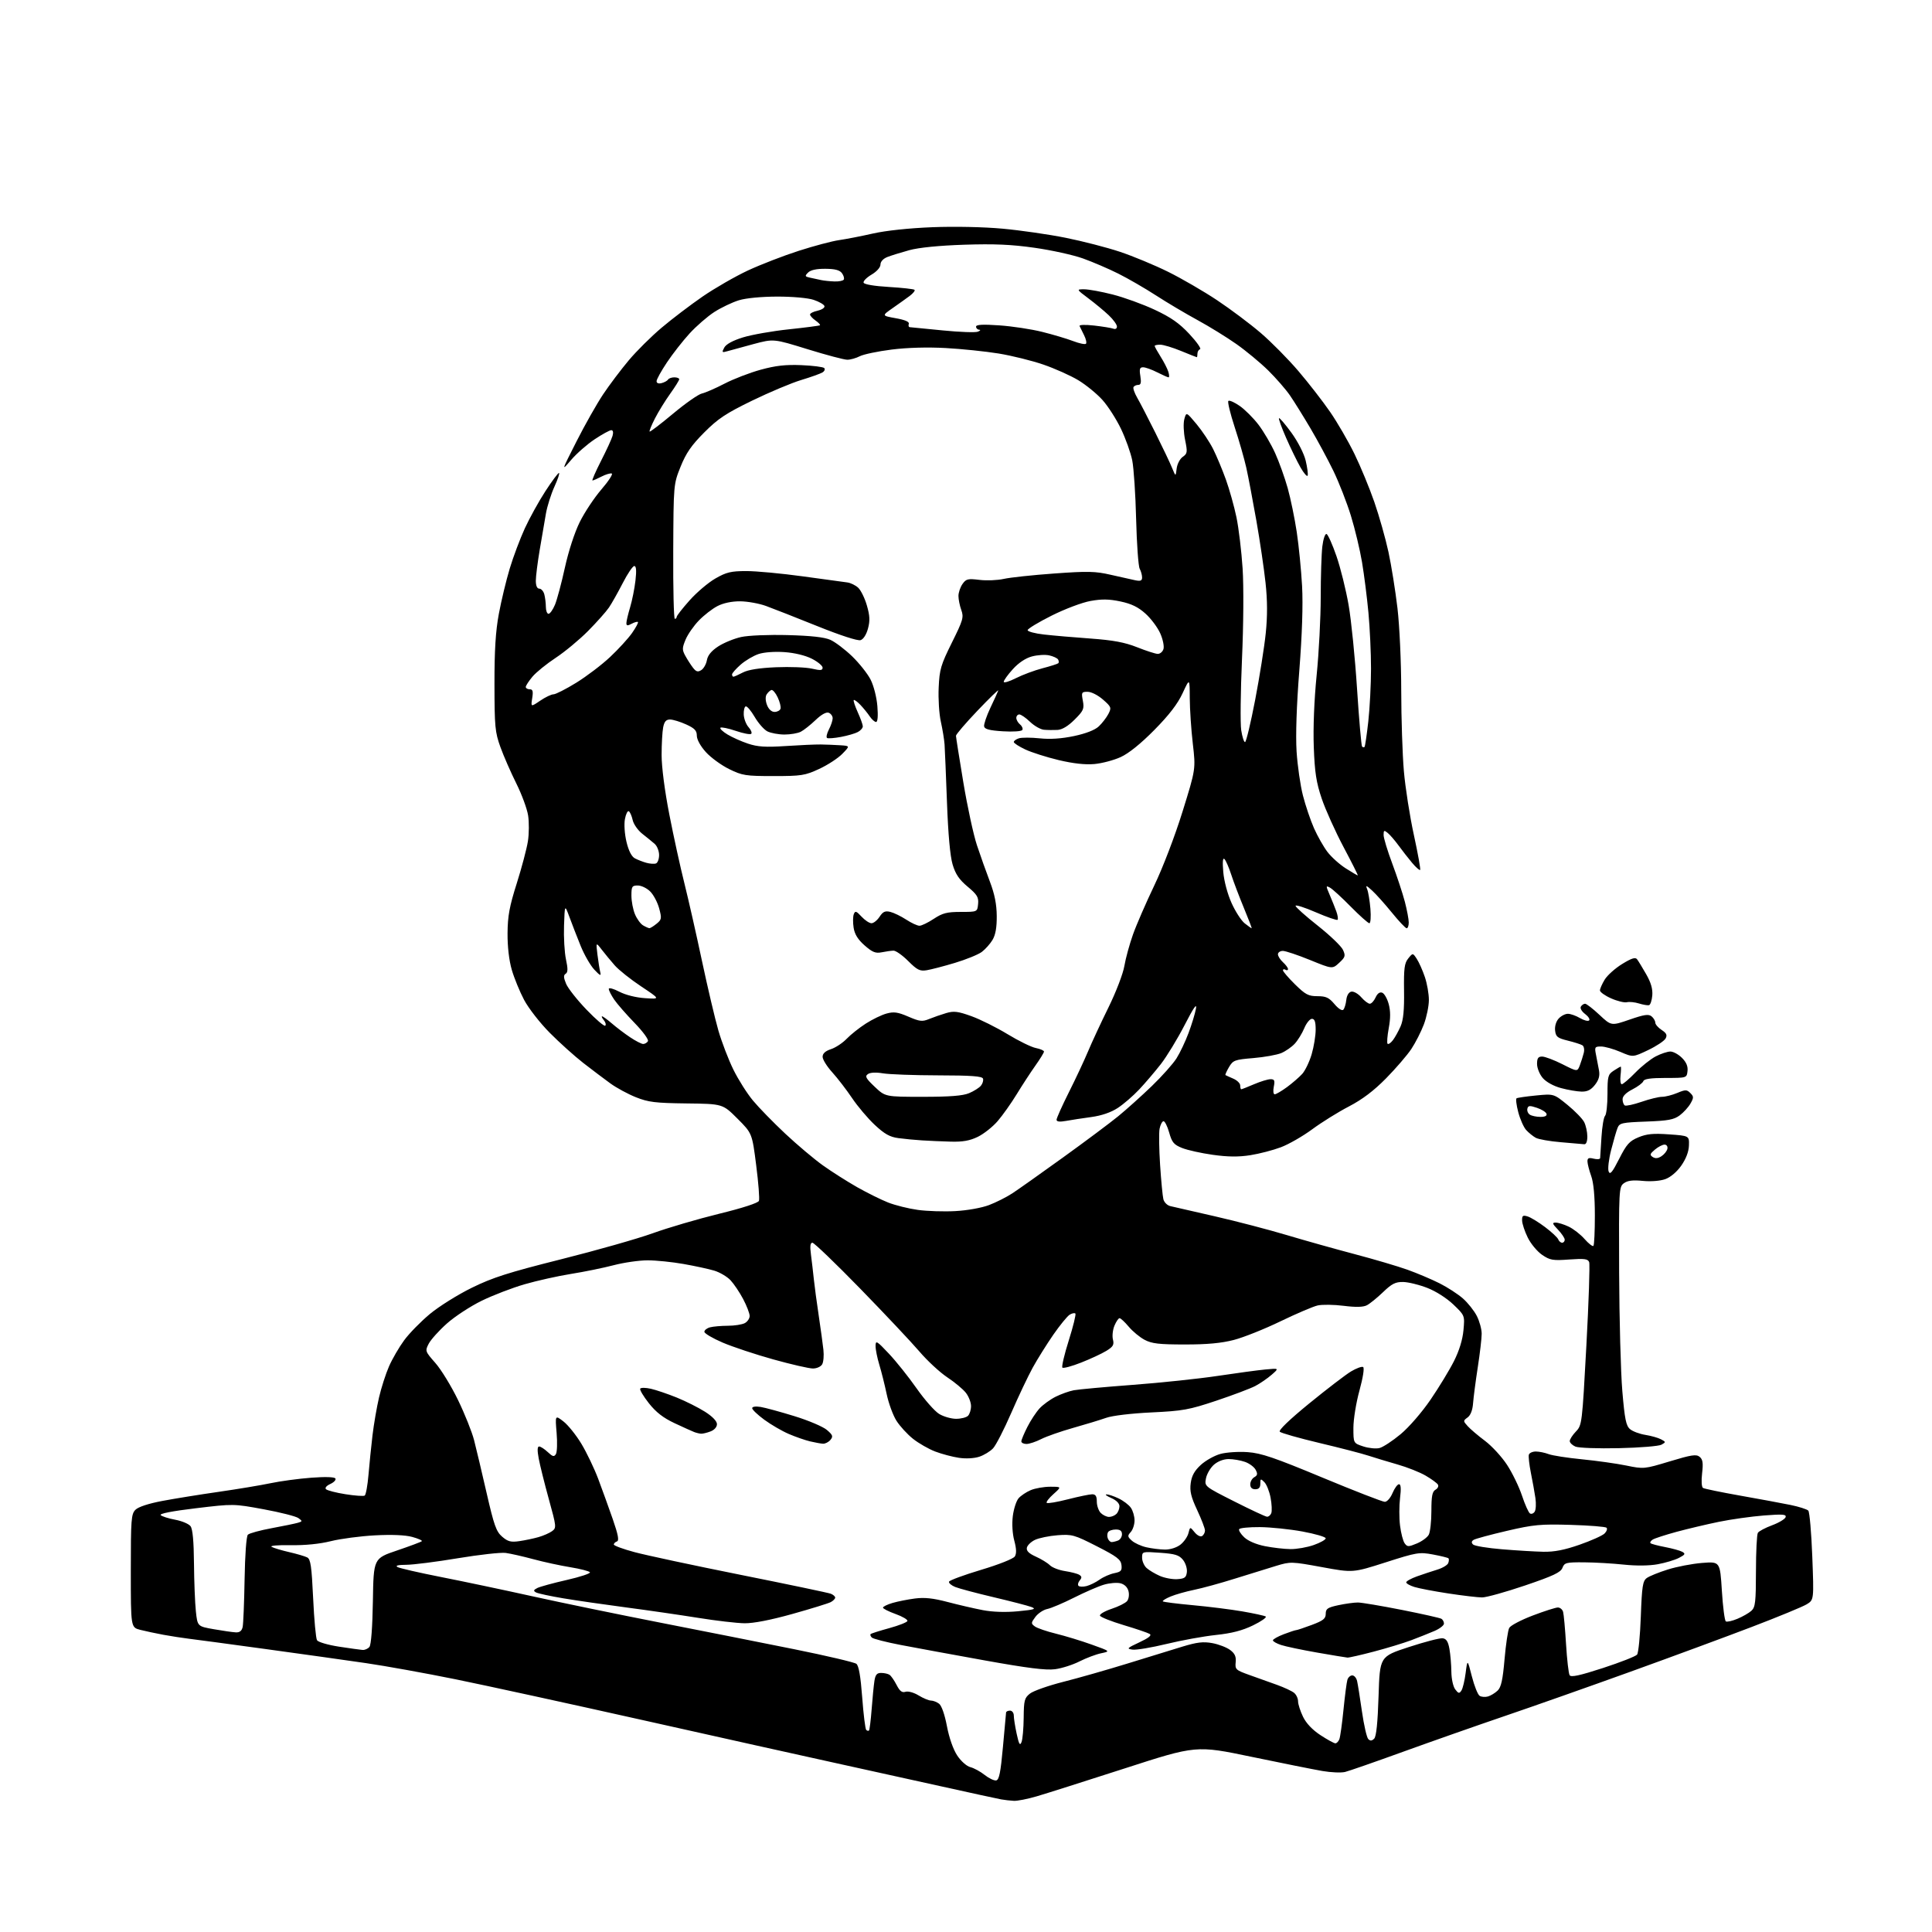 <?xml version="1.0" encoding="UTF-8" standalone="no"?>
<svg 
  version="1.1" 
  xmlns="http://www.w3.org/2000/svg" 
  xmlns:xlink="http://www.w3.org/1999/xlink" 
  xmlns:svg="http://www.w3.org/2000/svg"
  xmlns:rdf="http://www.w3.org/1999/02/22-rdf-syntax-ns#"
  xmlns:cc="http://creativecommons.org/ns#"
  xmlns:dc="http://purl.org/dc/elements/1.1/"
  viewBox="0 0 768 768"
  width="768"
  height="768"
>
<style>svg {background-color: white; }</style>"
<path stroke="none" fill="black" fill-rule="evenodd" d="M403.00,715.86C401.63,715.79 399.38,715.53 398.00,715.29C396.62,715.04 385.60,712.65 373.50,709.96C361.40,707.28 342.27,703.05 331.00,700.58C319.73,698.11 286.21,690.65 256.53,684.00C226.84,677.35 192.87,669.94 181.03,667.53C169.19,665.13 153.20,662.24 145.50,661.12C137.80,659.99 119.80,657.47 105.50,655.51C91.20,653.55 77.47,651.70 75.00,651.41C72.53,651.11 68.03,650.41 65.00,649.86C61.98,649.30 57.81,648.41 55.75,647.89C52.00,646.92 52.00,646.92 52.00,624.46C52.00,603.96 52.16,601.84 53.85,600.15C54.99,599.01 59.07,597.67 64.60,596.63C69.49,595.71 79.58,594.08 87.00,593.02C94.42,591.95 103.69,590.41 107.59,589.59C111.48,588.77 118.73,587.79 123.69,587.42C129.31,586.99 132.95,587.11 133.33,587.72C133.66,588.26 132.76,589.24 131.32,589.90C129.76,590.61 129.06,591.46 129.60,591.99C130.09,592.48 133.56,593.38 137.30,593.97C141.04,594.57 144.49,594.81 144.97,594.52C145.44,594.23 146.12,590.50 146.48,586.24C146.84,581.98 147.56,574.90 148.08,570.50C148.61,566.10 149.77,559.35 150.67,555.50C151.56,551.65 153.35,546.09 154.64,543.15C155.93,540.20 158.64,535.53 160.67,532.77C162.69,530.01 167.31,525.30 170.92,522.30C174.54,519.30 182.02,514.62 187.55,511.91C195.85,507.83 202.07,505.85 223.05,500.58C237.05,497.07 253.45,492.41 259.50,490.23C265.55,488.04 277.40,484.57 285.83,482.50C295.16,480.22 301.37,478.20 301.69,477.36C301.99,476.59 301.50,470.24 300.60,463.23C298.98,450.50 298.98,450.50 293.13,444.65C287.28,438.80 287.28,438.80 272.89,438.63C260.46,438.48 257.72,438.14 252.76,436.16C249.60,434.90 245.05,432.43 242.64,430.68C240.22,428.93 235.38,425.27 231.87,422.55C228.37,419.82 222.35,414.41 218.50,410.52C214.65,406.64 210.08,400.77 208.34,397.48C206.60,394.19 204.39,388.80 203.44,385.50C202.35,381.76 201.72,376.30 201.76,371.00C201.81,364.14 202.51,360.32 205.41,351.18C207.38,344.95 209.38,337.41 209.85,334.42C210.32,331.43 210.35,326.80 209.93,324.14C209.51,321.47 207.39,315.73 205.22,311.39C203.06,307.05 200.22,300.57 198.93,297.00C196.79,291.07 196.58,288.87 196.56,272.00C196.54,258.50 197.01,250.93 198.30,244.00C199.27,238.78 201.22,230.68 202.63,226.00C204.04,221.32 206.75,214.12 208.64,210.00C210.54,205.88 214.21,199.24 216.80,195.26C219.38,191.28 221.81,188.02 222.19,188.01C222.58,188.01 221.77,190.44 220.41,193.42C219.05,196.40 217.52,201.23 217.01,204.17C216.50,207.10 215.39,213.59 214.54,218.59C213.70,223.58 213.00,229.10 213.00,230.84C213.00,232.86 213.50,234.00 214.38,234.00C215.14,234.00 216.04,235.01 216.37,236.25C216.70,237.49 216.98,239.74 216.99,241.25C216.99,242.76 217.47,244.00 218.05,244.00C218.63,244.00 219.78,242.38 220.61,240.40C221.43,238.42 223.21,231.78 224.55,225.65C226.00,219.06 228.42,211.63 230.47,207.50C232.38,203.65 236.25,197.82 239.08,194.54C241.91,191.26 243.75,188.42 243.18,188.23C242.61,188.04 240.78,188.58 239.12,189.44C237.46,190.30 235.84,191.00 235.52,191.00C235.21,191.00 236.73,187.51 238.90,183.25C241.08,178.99 243.15,174.49 243.50,173.25C243.89,171.85 243.70,171.00 242.99,171.00C242.36,171.00 239.39,172.62 236.41,174.61C233.42,176.59 229.21,180.28 227.05,182.81C223.12,187.40 223.12,187.40 229.18,175.45C232.51,168.88 237.28,160.45 239.77,156.73C242.26,153.00 246.84,146.93 249.94,143.24C253.03,139.55 258.93,133.70 263.04,130.24C267.14,126.77 274.47,121.21 279.31,117.87C284.16,114.54 292.26,109.88 297.31,107.52C302.37,105.17 311.45,101.65 317.50,99.71C323.55,97.76 330.75,95.85 333.50,95.46C336.25,95.07 342.32,93.89 347.00,92.83C352.16,91.66 361.44,90.68 370.62,90.32C379.52,89.97 391.03,90.21 398.62,90.91C405.70,91.56 416.97,93.19 423.65,94.53C430.33,95.87 440.01,98.37 445.15,100.08C450.29,101.79 458.92,105.37 464.31,108.03C469.71,110.70 478.48,115.79 483.81,119.34C489.14,122.89 496.93,128.73 501.12,132.32C505.31,135.90 512.06,142.73 516.12,147.49C520.18,152.24 525.86,159.56 528.75,163.76C531.64,167.95 535.99,175.45 538.42,180.44C540.85,185.42 544.41,194.04 546.33,199.59C548.25,205.14 550.77,214.05 551.93,219.40C553.08,224.74 554.70,234.82 555.52,241.80C556.35,248.93 557.00,263.24 557.01,274.49C557.02,285.50 557.49,299.90 558.06,306.50C558.63,313.10 560.42,324.54 562.04,331.93C563.65,339.32 564.77,345.56 564.53,345.81C564.28,346.05 562.83,344.77 561.31,342.96C559.79,341.14 557.37,338.05 555.94,336.08C554.50,334.11 552.58,331.88 551.67,331.13C550.20,329.92 550.00,330.02 550.00,331.92C550.00,333.11 551.55,338.23 553.45,343.29C555.34,348.36 557.59,355.18 558.45,358.46C559.30,361.74 560.00,365.45 560.00,366.71C560.00,367.97 559.63,369.00 559.17,369.00C558.72,369.00 556.06,366.19 553.27,362.75C550.47,359.31 546.95,355.38 545.43,354.00C543.05,351.83 542.79,351.77 543.48,353.50C543.92,354.60 544.49,358.09 544.76,361.25C545.02,364.41 544.84,367.00 544.34,367.00C543.85,367.00 540.53,364.04 536.97,360.43C533.41,356.81 529.70,353.41 528.71,352.87C527.01,351.94 527.01,352.08 528.56,355.70C529.46,357.79 530.65,360.76 531.21,362.30C531.77,363.84 531.99,365.34 531.70,365.63C531.41,365.92 527.53,364.58 523.09,362.66C518.64,360.73 515.00,359.57 515.00,360.08C515.00,360.58 518.97,364.14 523.83,367.97C528.68,371.81 533.19,376.13 533.85,377.58C534.93,379.95 534.78,380.48 532.35,382.73C529.64,385.24 529.64,385.24 520.77,381.62C515.89,379.63 511.02,378.00 509.95,378.00C508.88,378.00 508.00,378.61 508.00,379.35C508.00,380.08 508.90,381.50 510.00,382.50C511.10,383.50 512.00,384.72 512.00,385.21C512.00,385.71 511.55,385.84 511.00,385.50C510.45,385.16 510.00,385.26 510.00,385.73C510.00,386.19 512.15,388.70 514.78,391.29C518.93,395.37 520.12,396.00 523.70,396.00C527.10,396.00 528.29,396.55 530.47,399.14C532.00,400.96 533.48,401.91 533.98,401.39C534.46,400.90 534.99,399.15 535.17,397.51C535.38,395.66 536.15,394.39 537.20,394.19C538.14,394.02 539.91,395.03 541.13,396.44C542.36,397.85 543.88,399.00 544.52,399.00C545.16,399.00 546.19,397.88 546.81,396.52C547.54,394.91 548.47,394.24 549.46,394.62C550.29,394.94 551.45,396.97 552.03,399.13C552.77,401.87 552.78,404.76 552.05,408.70C551.47,411.80 551.27,414.60 551.58,414.92C551.90,415.24 552.85,414.60 553.69,413.50C554.53,412.40 555.90,409.93 556.75,408.00C557.85,405.49 558.24,401.51 558.13,393.87C558.01,384.95 558.28,382.88 559.80,381.00C561.61,378.76 561.61,378.76 563.20,381.18C564.07,382.51 565.51,385.73 566.39,388.34C567.28,390.94 568.00,395.06 568.00,397.50C568.00,399.93 567.10,404.30 566.01,407.21C564.91,410.12 562.67,414.52 561.02,417.00C559.37,419.48 554.85,424.72 550.98,428.66C546.10,433.61 541.56,437.05 536.20,439.84C531.94,442.05 525.40,446.12 521.65,448.89C517.91,451.65 512.29,454.88 509.17,456.05C506.05,457.23 500.58,458.65 497.00,459.21C492.36,459.94 488.12,459.90 482.14,459.06C477.54,458.42 472.04,457.20 469.92,456.35C466.61,455.03 465.87,454.14 464.75,450.15C464.02,447.59 463.00,445.59 462.47,445.70C461.94,445.81 461.25,447.16 460.95,448.70C460.65,450.24 460.74,456.66 461.15,462.98C461.56,469.29 462.15,475.47 462.46,476.71C462.78,477.97 464.02,479.19 465.27,479.46C466.49,479.74 474.48,481.56 483.00,483.52C491.52,485.47 504.35,488.82 511.50,490.96C518.65,493.10 530.80,496.51 538.50,498.54C546.20,500.57 555.65,503.36 559.50,504.74C563.35,506.12 569.07,508.54 572.21,510.12C575.35,511.69 579.53,514.41 581.52,516.15C583.50,517.89 585.99,521.02 587.06,523.12C588.13,525.21 589.00,528.40 588.99,530.21C588.99,532.02 588.29,538.00 587.44,543.50C586.59,549.00 585.75,555.43 585.57,557.80C585.37,560.56 584.58,562.59 583.39,563.46C581.58,564.78 581.58,564.88 583.45,566.94C584.51,568.11 587.60,570.74 590.33,572.78C593.05,574.83 596.99,579.11 599.08,582.31C601.17,585.50 603.84,591.01 605.02,594.55C606.19,598.08 607.62,601.27 608.19,601.62C608.76,601.97 609.61,601.64 610.08,600.88C610.55,600.12 610.67,597.70 610.35,595.50C610.03,593.30 609.22,588.79 608.55,585.49C607.89,582.18 607.53,578.92 607.75,578.24C607.98,577.56 609.22,577.00 610.52,577.00C611.81,577.00 614.09,577.46 615.59,578.03C617.08,578.60 623.07,579.53 628.90,580.10C634.73,580.67 642.65,581.79 646.50,582.58C653.41,584.00 653.63,583.98 663.78,580.91C672.41,578.30 674.31,578.01 675.64,579.12C676.88,580.15 677.09,581.57 676.61,585.66C676.25,588.71 676.41,591.13 676.98,591.49C677.52,591.82 684.16,593.19 691.73,594.53C699.31,595.87 708.29,597.53 711.70,598.23C715.11,598.93 718.32,599.95 718.83,600.50C719.33,601.05 720.05,609.26 720.41,618.74C721.07,635.98 721.07,635.98 718.18,637.74C716.59,638.71 706.79,642.75 696.39,646.72C686.00,650.69 664.23,658.73 648.00,664.58C631.77,670.44 609.39,678.33 598.25,682.12C587.12,685.91 568.89,692.32 557.75,696.35C546.61,700.39 536.24,704.00 534.69,704.38C533.15,704.76 529.10,704.59 525.69,704.00C522.29,703.42 509.60,700.88 497.50,698.36C475.50,693.78 475.50,693.78 447.00,703.00C431.32,708.06 415.58,713.06 412.00,714.10C408.43,715.15 404.38,715.94 403.00,715.86zM396.00,707.74C397.17,707.54 397.76,704.61 398.68,694.49C399.32,687.35 399.88,681.16 399.93,680.75C399.97,680.34 400.68,680.00 401.50,680.00C402.32,680.00 403.00,680.88 403.00,681.95C403.00,683.02 403.51,686.29 404.14,689.20C405.05,693.41 405.45,694.09 406.07,692.50C406.51,691.40 406.89,687.05 406.93,682.82C406.99,675.91 407.24,674.95 409.45,673.21C410.80,672.15 416.77,670.05 422.70,668.55C428.64,667.05 440.02,663.80 448.00,661.34C455.98,658.88 465.84,655.84 469.93,654.59C475.84,652.79 478.29,652.50 481.93,653.17C484.44,653.63 487.62,654.86 489.00,655.89C490.87,657.29 491.43,658.51 491.20,660.77C490.92,663.61 491.23,663.90 496.70,665.85C499.89,666.99 504.83,668.76 507.69,669.78C510.54,670.81 513.58,672.23 514.44,672.95C515.30,673.66 516.00,675.17 516.00,676.31C516.00,677.44 516.89,680.20 517.97,682.43C519.24,685.06 521.71,687.65 524.91,689.75C527.64,691.54 530.31,693.00 530.83,693.00C531.36,693.00 532.07,692.26 532.42,691.35C532.77,690.44 533.51,685.15 534.06,679.60C534.62,674.04 535.31,668.71 535.61,667.75C535.90,666.79 536.77,666.00 537.55,666.00C538.33,666.00 539.19,667.01 539.47,668.25C539.76,669.49 540.62,674.94 541.40,680.36C542.18,685.78 543.31,690.71 543.91,691.31C544.70,692.10 545.35,692.05 546.25,691.15C547.10,690.31 547.66,684.84 548.00,674.20C548.50,658.50 548.50,658.50 560.00,654.74C566.33,652.67 572.39,651.09 573.49,651.24C574.95,651.43 575.66,652.56 576.18,655.50C576.57,657.70 576.91,661.78 576.94,664.56C576.97,667.40 577.65,670.47 578.48,671.56C579.76,673.23 580.10,673.29 580.94,672.01C581.48,671.19 582.23,668.04 582.62,665.01C583.33,659.50 583.33,659.50 585.09,666.40C586.06,670.19 587.45,673.67 588.18,674.12C588.90,674.58 590.40,674.69 591.50,674.37C592.60,674.05 594.32,673.00 595.33,672.04C596.73,670.70 597.37,667.80 598.08,659.56C598.60,653.66 599.43,648.06 599.94,647.12C600.44,646.17 604.65,643.96 609.28,642.20C613.91,640.44 618.41,639.00 619.28,639.00C620.15,639.00 621.09,639.79 621.36,640.75C621.63,641.71 622.16,647.50 622.53,653.60C622.90,659.71 623.54,665.25 623.95,665.92C624.50,666.82 627.92,666.08 637.24,663.05C644.14,660.80 650.23,658.41 650.77,657.73C651.31,657.05 651.97,650.23 652.25,642.57C652.69,630.52 653.01,628.47 654.62,627.29C655.64,626.55 659.40,625.02 662.99,623.90C666.57,622.77 672.70,621.60 676.62,621.29C683.74,620.73 683.74,620.73 684.47,632.37C684.87,638.77 685.58,644.24 686.05,644.53C686.53,644.83 688.60,644.36 690.67,643.49C692.74,642.63 695.23,641.20 696.21,640.31C697.77,638.90 698.00,636.85 698.02,624.60C698.02,616.84 698.37,609.97 698.78,609.32C699.19,608.67 701.74,607.32 704.43,606.32C707.13,605.32 709.54,603.87 709.80,603.11C710.18,601.96 708.70,601.84 701.15,602.43C696.14,602.83 688.10,603.96 683.27,604.95C678.45,605.94 670.89,607.73 666.48,608.92C662.07,610.12 657.81,611.50 657.01,611.99C656.21,612.49 655.80,613.14 656.11,613.44C656.41,613.74 659.01,614.43 661.89,614.98C664.77,615.53 667.85,616.38 668.74,616.87C670.09,617.63 669.88,618.01 667.40,619.29C665.78,620.13 661.99,621.26 658.98,621.81C655.61,622.43 650.42,622.48 645.50,621.96C641.10,621.49 634.00,621.08 629.73,621.05C622.56,621.00 621.88,621.18 621.09,623.25C620.40,625.05 617.46,626.44 606.24,630.25C598.54,632.86 590.86,635.00 589.16,635.00C587.47,635.00 581.45,634.29 575.79,633.43C570.13,632.57 564.04,631.41 562.25,630.85C560.46,630.30 559.00,629.47 559.00,629.01C559.00,628.54 560.91,627.48 563.25,626.64C565.59,625.81 569.22,624.60 571.32,623.96C573.42,623.32 575.39,622.15 575.69,621.36C576.00,620.56 576.04,619.71 575.79,619.45C575.53,619.20 572.75,618.52 569.60,617.93C564.19,616.93 563.18,617.10 550.85,621.05C537.82,625.22 537.82,625.22 525.47,622.95C513.41,620.74 512.98,620.73 507.31,622.45C504.11,623.41 496.77,625.69 491.00,627.50C485.23,629.32 477.87,631.34 474.66,631.99C471.44,632.65 467.23,633.84 465.30,634.65C463.36,635.46 461.99,636.32 462.24,636.57C462.49,636.83 467.83,637.50 474.10,638.08C480.37,638.65 489.25,639.76 493.83,640.55C498.41,641.34 502.60,642.25 503.13,642.58C503.66,642.91 501.42,644.49 498.14,646.09C493.87,648.17 489.66,649.26 483.34,649.93C478.48,650.45 469.64,652.05 463.70,653.50C457.76,654.94 451.69,655.96 450.20,655.75C447.74,655.41 447.99,655.15 452.92,652.85C456.63,651.12 457.93,650.07 457.03,649.52C456.31,649.08 451.65,647.49 446.66,646.00C441.68,644.51 437.44,642.82 437.25,642.24C437.06,641.67 439.14,640.45 441.87,639.54C444.61,638.63 447.38,637.25 448.03,636.46C448.70,635.66 448.95,633.92 448.60,632.53C448.20,630.95 447.02,629.79 445.39,629.38C443.98,629.03 441.00,629.28 438.78,629.95C436.55,630.61 431.23,632.93 426.94,635.09C422.65,637.25 417.87,639.28 416.32,639.60C414.77,639.91 412.64,641.33 411.59,642.73C409.81,645.13 409.79,645.38 411.38,646.54C412.31,647.22 416.10,648.52 419.79,649.42C423.48,650.33 429.86,652.27 433.97,653.75C441.43,656.42 441.43,656.42 437.71,657.20C435.67,657.62 431.81,659.08 429.13,660.43C426.46,661.79 422.08,663.19 419.39,663.54C415.78,664.02 408.46,663.10 391.50,660.05C378.85,657.77 363.77,655.00 358.00,653.89C352.23,652.78 347.08,651.46 346.57,650.95C346.05,650.45 345.84,649.83 346.09,649.57C346.34,649.32 349.66,648.26 353.47,647.22C357.28,646.18 360.54,644.89 360.71,644.37C360.89,643.84 358.77,642.59 356.02,641.60C353.26,640.61 351.00,639.47 351.00,639.06C351.00,638.65 352.69,637.82 354.75,637.21C356.81,636.60 360.84,635.80 363.70,635.43C367.52,634.93 370.98,635.31 376.70,636.82C380.99,637.95 387.29,639.41 390.71,640.06C394.66,640.81 399.75,640.97 404.71,640.50C411.17,639.88 412.07,639.60 410.00,638.81C408.62,638.29 401.88,636.54 395.00,634.92C388.12,633.30 381.25,631.47 379.71,630.85C378.18,630.23 377.07,629.28 377.25,628.74C377.43,628.20 383.16,626.09 389.99,624.04C397.02,621.94 402.83,619.63 403.41,618.71C404.12,617.58 404.06,615.67 403.20,612.45C402.45,609.67 402.22,605.74 402.61,602.65C402.97,599.82 403.99,596.65 404.88,595.61C405.77,594.57 407.95,593.11 409.72,592.36C411.49,591.61 414.98,591.00 417.48,591.00C422.03,591.00 422.03,591.00 418.77,593.92C416.97,595.52 415.76,597.10 416.09,597.42C416.41,597.74 420.19,597.10 424.49,596.00C428.80,594.90 433.15,594.00 434.16,594.00C435.53,594.00 436.00,594.75 436.00,596.93C436.00,598.54 436.71,600.56 437.57,601.43C438.44,602.29 439.92,603.00 440.87,603.00C441.82,603.00 443.14,602.46 443.80,601.80C444.46,601.14 445.00,599.77 445.00,598.75C445.00,597.62 443.73,596.35 441.75,595.49C439.96,594.71 439.11,594.06 439.85,594.04C440.59,594.02 442.74,594.73 444.63,595.63C446.52,596.53 448.73,598.20 449.53,599.35C450.34,600.50 451.00,602.77 451.00,604.39C451.00,606.02 450.32,608.09 449.49,609.01C448.14,610.50 448.18,610.86 449.92,612.43C450.98,613.39 453.57,614.58 455.68,615.06C457.78,615.55 461.13,615.96 463.12,615.98C465.24,615.99 467.77,615.18 469.25,614.02C470.64,612.92 472.07,610.87 472.42,609.45C473.07,606.87 473.07,606.87 474.87,609.09C475.89,610.35 477.18,611.01 477.84,610.60C478.48,610.21 479.00,609.21 479.00,608.40C479.00,607.58 477.60,603.93 475.89,600.27C473.44,595.03 472.90,592.77 473.33,589.56C473.73,586.61 474.83,584.63 477.36,582.31C479.27,580.56 482.79,578.59 485.17,577.95C487.55,577.30 492.43,576.99 496.00,577.25C501.34,577.63 506.64,579.43 525.68,587.36C538.43,592.66 549.59,597.00 550.48,597.00C551.39,597.00 552.74,595.46 553.56,593.50C554.37,591.58 555.52,590.00 556.13,590.00C556.88,590.00 557.01,591.75 556.54,595.50C556.17,598.52 556.16,603.46 556.54,606.46C556.91,609.46 557.74,612.63 558.38,613.50C559.43,614.94 559.88,614.95 563.23,613.55C565.27,612.70 567.39,611.13 567.96,610.07C568.53,609.00 569.00,604.75 569.00,600.62C569.00,594.69 569.35,592.91 570.64,592.18C571.54,591.68 571.97,590.76 571.59,590.14C571.21,589.53 569.01,587.92 566.70,586.58C564.39,585.23 559.35,583.23 555.50,582.14C551.65,581.04 546.48,579.47 544.00,578.66C541.52,577.84 532.79,575.57 524.59,573.63C516.39,571.68 509.26,569.66 508.74,569.14C508.16,568.56 512.58,564.31 520.49,557.85C527.47,552.16 534.92,546.45 537.05,545.17C539.19,543.89 541.35,543.10 541.87,543.42C542.42,543.76 541.81,547.62 540.41,552.74C539.08,557.55 538.00,564.23 538.00,567.58C538.00,573.68 538.00,573.68 541.91,574.97C544.06,575.68 546.97,575.97 548.37,575.62C549.77,575.27 553.55,572.79 556.76,570.12C560.09,567.35 565.22,561.43 568.67,556.38C572.01,551.49 576.20,544.60 577.98,541.06C580.07,536.91 581.41,532.53 581.75,528.77C582.28,522.93 582.28,522.93 577.74,518.57C575.07,516.02 570.76,513.27 567.34,511.95C564.13,510.70 559.82,509.65 557.77,509.61C554.71,509.56 553.27,510.29 549.77,513.66C547.42,515.92 544.53,518.26 543.34,518.87C541.87,519.62 538.96,519.69 534.13,519.08C530.24,518.59 525.59,518.53 523.78,518.94C521.98,519.35 515.33,522.19 509.00,525.25C502.68,528.31 494.35,531.64 490.50,532.64C485.54,533.93 479.86,534.46 471.00,534.45C460.76,534.45 457.87,534.12 455.00,532.60C453.07,531.58 450.23,529.23 448.68,527.37C447.12,525.52 445.49,524.00 445.05,524.00C444.61,524.00 443.69,525.34 443.01,526.98C442.33,528.62 442.06,531.10 442.41,532.48C442.93,534.58 442.49,535.34 439.77,537.00C437.97,538.10 433.46,540.20 429.74,541.66C426.03,543.12 422.69,544.02 422.32,543.65C421.95,543.28 423.09,538.42 424.85,532.85C426.61,527.28 427.79,522.46 427.48,522.15C427.16,521.83 426.14,522.04 425.20,522.62C424.27,523.19 421.34,526.78 418.70,530.58C416.07,534.39 412.38,540.29 410.50,543.70C408.63,547.11 404.79,555.21 401.97,561.70C399.15,568.19 395.91,574.50 394.77,575.72C393.64,576.94 391.16,578.45 389.28,579.07C387.24,579.74 383.95,579.92 381.18,579.50C378.61,579.12 374.38,578.00 371.78,577.01C369.18,576.02 365.21,573.75 362.95,571.96C360.69,570.17 357.72,566.93 356.34,564.75C354.97,562.58 353.23,557.81 352.46,554.15C351.69,550.49 350.38,545.25 349.54,542.50C348.71,539.75 348.03,536.38 348.05,535.00C348.07,532.72 348.53,532.98 353.33,538.08C356.22,541.14 361.18,547.35 364.35,551.88C367.52,556.40 371.55,560.97 373.31,562.05C375.06,563.12 378.10,563.99 380.05,564.00C382.00,564.00 384.14,563.46 384.80,562.80C385.46,562.14 386.00,560.40 386.00,558.93C386.00,557.47 385.07,555.09 383.94,553.65C382.80,552.20 379.46,549.42 376.51,547.47C373.57,545.51 368.58,540.89 365.44,537.20C362.29,533.52 351.72,522.29 341.94,512.25C332.16,502.21 323.61,494.00 322.95,494.00C322.09,494.00 321.92,495.36 322.37,498.75C322.71,501.36 323.23,505.75 323.51,508.50C323.80,511.25 324.67,517.77 325.46,523.00C326.24,528.23 327.08,534.34 327.32,536.58C327.57,538.83 327.35,541.42 326.83,542.33C326.31,543.26 324.68,544.00 323.15,544.00C321.63,544.00 314.57,542.38 307.45,540.40C300.33,538.42 291.24,535.40 287.25,533.69C283.26,531.98 280.00,530.05 280.00,529.41C280.00,528.76 281.01,527.96 282.25,527.63C283.49,527.30 286.67,527.02 289.32,527.01C291.96,527.01 295.00,526.53 296.07,525.96C297.13,525.40 298.00,524.11 298.00,523.11C298.00,522.12 296.84,519.09 295.42,516.40C294.00,513.70 291.72,510.33 290.37,508.89C289.01,507.46 286.10,505.75 283.90,505.09C281.70,504.43 276.20,503.24 271.70,502.45C267.19,501.65 260.77,501.00 257.44,501.00C254.10,501.00 248.03,501.87 243.94,502.94C239.85,504.01 232.22,505.57 226.99,506.40C221.76,507.24 213.45,509.09 208.52,510.52C203.59,511.95 195.92,514.90 191.46,517.08C187.01,519.25 180.79,523.32 177.65,526.12C174.51,528.92 171.26,532.53 170.42,534.15C168.94,537.02 168.99,537.18 173.05,541.79C175.34,544.38 179.39,551.00 182.06,556.50C184.73,562.00 187.61,569.20 188.46,572.50C189.31,575.80 191.55,585.25 193.44,593.50C196.39,606.38 197.26,608.83 199.62,610.86C201.88,612.80 203.09,613.12 206.43,612.63C208.67,612.31 212.10,611.59 214.05,611.03C216.00,610.47 218.43,609.41 219.45,608.66C221.25,607.35 221.20,606.91 218.16,595.90C216.43,589.63 214.62,582.36 214.14,579.75C213.54,576.53 213.60,575.00 214.31,575.00C214.90,575.00 216.44,576.00 217.74,577.22C219.69,579.05 220.26,579.20 220.98,578.03C221.46,577.26 221.59,573.44 221.26,569.56C220.67,562.50 220.67,562.50 223.97,565.04C225.79,566.44 228.99,570.42 231.09,573.89C233.18,577.36 236.20,583.64 237.79,587.85C239.37,592.06 241.98,599.28 243.59,603.90C245.74,610.11 246.17,612.42 245.25,612.74C244.56,612.97 244.00,613.53 244.00,613.97C244.00,614.42 247.69,615.78 252.20,616.99C256.71,618.21 275.72,622.28 294.45,626.03C313.18,629.78 329.29,633.16 330.25,633.53C331.21,633.91 332.00,634.60 332.00,635.07C332.00,635.54 331.21,636.35 330.25,636.86C329.29,637.37 322.43,639.49 315.00,641.57C306.35,643.99 299.51,645.32 295.95,645.27C292.90,645.23 284.58,644.26 277.45,643.11C270.33,641.97 257.52,640.11 249.00,638.99C240.47,637.87 229.22,636.24 224.00,635.37C218.78,634.50 213.87,633.44 213.09,633.02C211.95,632.39 212.05,632.05 213.59,631.26C214.64,630.73 219.89,629.29 225.26,628.07C230.63,626.85 234.79,625.47 234.51,625.01C234.23,624.56 230.73,623.65 226.75,623.00C222.76,622.35 216.12,620.92 212.00,619.80C207.88,618.69 202.93,617.57 201.00,617.31C199.07,617.06 190.54,618.01 182.04,619.42C173.54,620.84 164.31,622.01 161.54,622.03C158.23,622.05 157.01,622.35 158.00,622.92C158.82,623.39 166.57,625.17 175.21,626.87C183.86,628.57 200.28,632.03 211.70,634.56C223.12,637.09 245.97,641.80 262.48,645.03C278.99,648.26 302.97,653.02 315.76,655.60C328.55,658.18 339.64,660.79 340.42,661.39C341.38,662.15 342.11,666.33 342.74,674.75C343.24,681.48 343.96,687.29 344.33,687.66C344.70,688.03 345.20,688.14 345.44,687.90C345.68,687.66 346.15,683.87 346.49,679.48C346.82,675.09 347.32,670.04 347.59,668.25C347.98,665.71 348.57,665.00 350.30,665.02C351.51,665.02 353.00,665.36 353.61,665.77C354.22,666.17 355.48,667.99 356.41,669.80C357.68,672.27 358.57,672.95 359.96,672.51C361.01,672.18 363.28,672.81 365.16,673.96C367.00,675.08 369.20,675.99 370.06,676.00C370.92,676.00 372.37,676.56 373.29,677.25C374.30,678.01 375.54,681.54 376.42,686.18C377.30,690.83 378.91,695.42 380.51,697.84C382.02,700.11 384.26,702.10 385.75,702.47C387.17,702.83 389.73,704.22 391.42,705.57C393.11,706.91 395.18,707.89 396.00,707.74zM535.64,658.92C535.01,658.87 529.55,657.97 523.50,656.91C517.45,655.85 511.04,654.50 509.25,653.91C507.46,653.32 506.00,652.49 506.00,652.06C506.00,651.63 507.93,650.54 510.28,649.64C512.64,648.74 514.87,648.00 515.25,648.00C515.62,648.00 518.42,647.07 521.46,645.93C526.02,644.22 527.00,643.44 527.00,641.51C527.00,639.50 527.73,639.01 532.05,638.08C534.83,637.49 538.31,637.01 539.80,637.02C541.28,637.03 549.14,638.36 557.25,639.96C565.37,641.57 572.46,643.16 573.00,643.50C573.55,643.84 574.00,644.70 574.00,645.41C574.00,646.12 572.31,647.43 570.25,648.32C568.19,649.21 564.02,650.87 561.00,652.01C557.98,653.14 551.29,655.18 546.14,656.53C540.99,657.89 536.27,658.96 535.64,658.92zM144.13,655.88C145.02,655.95 146.25,655.40 146.85,654.68C147.53,653.86 148.06,646.84 148.23,636.43C148.50,619.50 148.50,619.50 157.83,616.34C162.96,614.60 167.39,612.94 167.68,612.65C167.97,612.37 166.24,611.60 163.85,610.95C161.06,610.19 155.74,609.97 149.00,610.33C143.22,610.64 135.35,611.68 131.50,612.64C127.07,613.75 121.20,614.33 115.50,614.23C110.28,614.15 107.13,614.43 108.00,614.91C108.83,615.37 111.97,616.31 115.00,617.00C118.03,617.70 121.23,618.64 122.13,619.10C123.47,619.79 123.88,622.61 124.48,635.32C124.87,643.78 125.56,651.30 126.02,652.02C126.47,652.75 130.36,653.89 134.67,654.56C138.98,655.22 143.23,655.81 144.13,655.88zM93.73,648.89C95.28,648.97 96.11,648.31 96.46,646.75C96.73,645.51 97.07,636.98 97.23,627.80C97.39,618.06 97.93,610.67 98.53,610.07C99.10,609.50 103.37,608.33 108.03,607.47C112.69,606.61 117.37,605.64 118.44,605.32C120.26,604.78 120.27,604.67 118.63,603.47C117.66,602.76 111.47,601.19 104.86,599.97C92.85,597.76 92.82,597.76 77.89,599.55C68.49,600.67 63.29,601.69 63.88,602.28C64.40,602.80 67.00,603.63 69.66,604.12C72.32,604.61 75.06,605.77 75.75,606.70C76.59,607.82 77.04,612.71 77.11,621.44C77.17,628.62 77.51,637.20 77.86,640.50C78.50,646.50 78.50,646.50 85.00,647.64C88.58,648.27 92.50,648.83 93.73,648.89zM431.91,630.49C433.27,630.15 435.61,628.99 437.10,627.93C438.60,626.86 441.24,625.70 442.97,625.36C445.64,624.82 446.06,624.34 445.80,622.11C445.55,619.92 443.99,618.73 436.00,614.66C427.07,610.11 426.14,609.85 420.40,610.28C417.05,610.54 413.00,611.37 411.41,612.13C409.82,612.89 408.37,614.31 408.19,615.27C407.95,616.50 409.02,617.55 411.76,618.78C413.92,619.75 416.43,621.29 417.35,622.21C418.27,623.13 420.97,624.17 423.35,624.53C425.72,624.89 428.28,625.55 429.02,626.01C430.07,626.66 430.11,627.17 429.19,628.27C428.55,629.05 428.34,630.00 428.73,630.40C429.12,630.79 430.55,630.83 431.91,630.49zM468.00,627.74C470.94,627.54 471.55,627.09 471.80,624.92C471.96,623.50 471.27,621.31 470.24,620.05C468.71,618.16 467.12,617.67 461.19,617.25C454.06,616.74 454.00,616.75 454.00,619.21C454.00,620.57 454.80,622.41 455.78,623.30C456.76,624.19 459.12,625.60 461.03,626.44C462.94,627.28 466.07,627.86 468.00,627.74zM613.50,616.85C617.80,616.94 621.88,616.15 627.90,614.05C632.52,612.44 637.00,610.43 637.84,609.59C638.69,608.74 639.04,607.71 638.63,607.30C638.22,606.89 631.82,606.38 624.40,606.16C612.34,605.81 609.64,606.06 599.01,608.54C592.47,610.06 586.53,611.67 585.81,612.11C584.91,612.67 584.83,613.23 585.56,613.96C586.14,614.54 591.31,615.39 597.05,615.86C602.80,616.34 610.20,616.78 613.50,616.85zM513.00,615.79C515.48,615.82 519.63,615.09 522.24,614.17C524.85,613.25 526.99,612.05 526.99,611.50C526.99,610.95 522.83,609.74 517.75,608.80C512.66,607.87 505.04,607.08 500.81,607.05C496.58,607.02 492.88,607.38 492.59,607.85C492.30,608.32 493.20,609.79 494.60,611.10C496.14,612.56 499.38,613.94 502.82,614.62C505.94,615.24 510.52,615.77 513.00,615.79zM441.89,613.00C442.41,613.00 443.55,612.73 444.42,612.39C445.29,612.06 446.00,610.93 446.00,609.89C446.00,608.55 445.29,608.00 443.56,608.00C442.22,608.00 440.83,608.47 440.47,609.05C440.11,609.62 440.07,610.75 440.38,611.55C440.69,612.35 441.36,613.00 441.89,613.00zM503.64,602.92C504.27,602.96 505.05,602.32 505.36,601.50C505.68,600.67 505.55,597.92 505.08,595.39C504.61,592.86 503.49,590.07 502.61,589.18C501.13,587.70 501.00,587.75 501.00,589.79C501.00,591.33 500.40,592.00 499.00,592.00C497.68,592.00 497.00,591.33 497.00,590.05C497.00,588.98 497.73,587.69 498.61,587.20C499.89,586.48 500.00,585.87 499.13,584.25C498.53,583.13 496.62,581.71 494.87,581.11C493.13,580.50 490.22,580.00 488.41,580.00C486.41,580.00 484.10,580.89 482.55,582.25C481.15,583.49 479.72,585.93 479.39,587.67C478.78,590.85 478.78,590.85 490.64,596.84C497.16,600.14 503.01,602.87 503.64,602.92zM643.54,575.67C635.18,575.86 627.50,575.58 626.25,575.04C625.01,574.50 624.00,573.51 624.00,572.84C624.00,572.16 625.10,570.46 626.45,569.05C628.86,566.53 628.93,565.98 630.61,534.89C631.55,517.50 632.05,502.58 631.72,501.71C631.22,500.42 629.85,500.24 623.81,500.67C617.26,501.15 616.14,500.96 613.00,498.81C611.08,497.50 608.51,494.42 607.31,491.96C606.10,489.51 605.09,486.46 605.06,485.18C605.01,483.23 605.36,482.97 607.25,483.55C608.49,483.93 611.62,485.84 614.21,487.80C616.80,489.75 619.15,491.95 619.43,492.68C619.71,493.40 620.40,494.00 620.97,494.00C621.54,494.00 622.00,493.46 622.00,492.80C622.00,492.15 620.79,490.35 619.31,488.80C617.06,486.45 616.91,486.00 618.41,486.00C619.39,486.00 621.73,486.72 623.59,487.61C625.46,488.50 628.30,490.71 629.90,492.54C631.50,494.36 633.08,495.59 633.41,495.26C633.73,494.93 633.99,489.45 633.98,483.08C633.98,475.55 633.47,470.10 632.53,467.50C631.74,465.30 631.07,462.70 631.04,461.73C631.01,460.34 631.53,460.10 633.50,460.59C634.88,460.93 636.04,460.83 636.08,460.36C636.12,459.89 636.36,456.13 636.61,452.02C636.86,447.90 637.50,444.10 638.03,443.57C638.57,443.03 639.00,439.14 639.00,434.92C639.00,427.85 639.20,427.10 641.46,425.62C642.82,424.73 644.08,424.00 644.26,424.00C644.45,424.00 644.41,425.57 644.19,427.50C643.97,429.43 644.19,431.00 644.68,431.00C645.18,431.00 647.59,428.94 650.04,426.42C652.49,423.90 656.17,420.97 658.21,419.92C660.25,418.86 662.86,418.00 664.01,418.00C665.15,418.00 667.22,419.13 668.61,420.52C670.34,422.25 671.03,423.90 670.81,425.77C670.50,428.50 670.50,428.50 662.09,428.50C656.16,428.50 653.55,428.88 653.25,429.78C653.01,430.48 651.06,431.95 648.91,433.05C646.41,434.32 645.00,435.73 645.00,436.96C645.00,438.02 645.40,439.13 645.88,439.43C646.37,439.73 649.36,439.08 652.54,437.99C655.71,436.89 659.38,436.00 660.69,436.00C662.00,436.00 664.71,435.31 666.72,434.47C670.01,433.10 670.53,433.10 671.93,434.50C673.31,435.88 673.32,436.34 671.99,438.68C671.17,440.12 669.24,442.24 667.71,443.38C665.40,445.09 663.09,445.52 654.38,445.84C644.75,446.20 643.78,446.41 643.00,448.37C642.53,449.54 641.38,453.51 640.44,457.19C639.50,460.86 639.06,464.69 639.46,465.69C640.02,467.11 640.92,466.03 643.64,460.67C646.60,454.83 647.72,453.59 651.30,452.10C654.61,450.73 657.20,450.48 663.50,450.93C671.50,451.50 671.50,451.50 671.38,455.34C671.30,457.81 670.22,460.65 668.34,463.34C666.56,465.87 664.06,467.98 661.96,468.73C659.93,469.45 656.23,469.74 653.00,469.42C649.02,469.03 646.95,469.29 645.50,470.37C643.56,471.80 643.50,472.94 643.63,505.68C643.70,524.28 644.27,545.58 644.90,553.00C645.85,564.19 646.38,566.78 647.97,568.11C649.02,569.00 651.77,570.03 654.07,570.39C656.37,570.76 659.17,571.55 660.29,572.15C662.25,573.20 662.26,573.28 660.45,574.29C659.42,574.87 651.81,575.49 643.54,575.67zM327.13,573.90C326.23,573.84 323.92,573.42 321.98,572.96C320.05,572.50 316.26,571.18 313.57,570.03C310.88,568.88 306.50,566.33 303.84,564.38C301.18,562.43 299.00,560.36 299.00,559.78C299.00,559.16 300.34,558.96 302.36,559.28C304.21,559.58 310.28,561.24 315.85,562.96C321.42,564.67 327.21,567.14 328.71,568.43C331.06,570.44 331.25,571.00 330.10,572.39C329.36,573.27 328.02,573.95 327.13,573.90zM408.04,574.00C406.92,574.00 406.00,573.54 406.00,572.97C406.00,572.40 407.08,569.81 408.40,567.22C409.71,564.62 411.91,561.30 413.27,559.83C414.63,558.37 417.49,556.30 419.62,555.23C421.76,554.16 425.00,553.00 426.84,552.65C428.67,552.30 439.25,551.33 450.34,550.50C461.43,549.67 476.57,548.07 484.00,546.95C491.43,545.83 499.98,544.68 503.00,544.39C508.50,543.87 508.50,543.87 505.50,546.49C503.85,547.93 500.92,549.94 499.00,550.95C497.07,551.96 490.10,554.59 483.50,556.80C472.63,560.43 470.20,560.87 457.72,561.46C449.71,561.84 442.16,562.74 439.72,563.61C437.40,564.43 431.49,566.23 426.59,567.61C421.70,568.99 415.98,570.99 413.88,572.06C411.79,573.13 409.16,574.00 408.04,574.00zM278.68,569.92C278.03,569.88 276.82,569.59 276.00,569.28C275.18,568.97 271.66,567.38 268.20,565.76C263.65,563.63 260.79,561.41 257.94,557.81C255.77,555.06 254.22,552.45 254.49,552.01C254.77,551.57 256.68,551.59 258.74,552.06C260.81,552.53 265.43,554.10 269.00,555.54C272.57,556.99 277.64,559.53 280.25,561.19C283.22,563.08 285.00,564.93 285.00,566.13C285.00,567.27 283.96,568.45 282.43,569.02C281.02,569.56 279.34,569.96 278.68,569.92zM379.76,481.43C384.47,481.18 390.21,480.15 393.14,479.04C395.96,477.97 400.11,475.88 402.38,474.39C404.65,472.91 413.70,466.51 422.50,460.16C431.30,453.82 441.20,446.42 444.50,443.73C447.80,441.03 453.80,435.64 457.84,431.75C461.87,427.86 466.30,422.90 467.68,420.71C469.06,418.53 471.21,413.99 472.47,410.62C473.73,407.26 475.05,402.93 475.40,401.00C475.85,398.54 474.51,400.47 470.89,407.50C468.05,413.00 463.80,419.98 461.45,423.00C459.09,426.02 455.21,430.57 452.83,433.10C450.45,435.63 446.62,438.94 444.32,440.44C441.61,442.21 437.91,443.48 433.82,444.04C430.34,444.51 425.81,445.20 423.75,445.58C421.20,446.04 420.00,445.90 420.00,445.11C420.00,444.48 422.20,439.58 424.88,434.23C427.57,428.88 430.99,421.57 432.49,418.00C433.98,414.43 437.64,406.55 440.62,400.50C443.63,394.38 446.44,387.06 446.95,384.00C447.46,380.98 449.00,375.35 450.37,371.50C451.73,367.65 455.55,358.88 458.84,352.00C462.27,344.85 467.08,332.27 470.08,322.61C475.33,305.72 475.33,305.72 474.16,295.61C473.51,290.05 472.97,281.90 472.95,277.50C472.91,269.50 472.91,269.50 470.10,275.57C468.14,279.80 464.75,284.21 458.89,290.15C453.53,295.59 448.70,299.48 445.51,300.94C442.77,302.20 438.05,303.45 435.01,303.72C431.36,304.05 426.57,303.51 420.81,302.14C416.03,301.00 410.07,299.10 407.56,297.92C405.05,296.74 403.00,295.41 403.00,294.96C403.00,294.50 403.91,293.85 405.03,293.49C406.14,293.14 409.86,293.14 413.28,293.50C417.43,293.94 421.97,293.64 426.91,292.60C431.62,291.61 435.22,290.21 436.76,288.77C438.10,287.52 439.81,285.30 440.58,283.84C441.89,281.31 441.78,281.01 438.45,278.09C436.46,276.35 433.81,275.00 432.35,275.00C429.94,275.00 429.82,275.23 430.45,278.56C431.05,281.77 430.73,282.51 427.17,286.06C424.60,288.63 422.24,290.05 420.37,290.16C418.79,290.24 416.38,290.21 415.00,290.09C413.62,289.97 411.13,288.55 409.45,286.93C407.78,285.32 405.86,284.00 405.20,284.00C404.54,284.00 404.00,284.62 404.00,285.38C404.00,286.14 404.67,287.31 405.49,287.99C406.31,288.67 406.71,289.66 406.39,290.18C406.06,290.72 402.64,290.95 398.65,290.70C393.36,290.37 391.42,289.87 391.20,288.76C391.04,287.94 392.16,284.62 393.69,281.38C395.23,278.15 396.64,275.05 396.82,274.50C397.00,273.95 393.29,277.55 388.58,282.49C383.86,287.44 380.01,291.94 380.01,292.49C380.02,293.05 381.34,301.38 382.94,311.00C384.54,320.62 386.98,331.88 388.35,336.00C389.72,340.12 392.04,346.65 393.51,350.50C395.38,355.42 396.19,359.47 396.22,364.11C396.26,368.66 395.74,371.62 394.55,373.61C393.61,375.20 391.67,377.36 390.26,378.42C388.84,379.47 384.04,381.42 379.59,382.76C375.14,384.10 370.08,385.41 368.35,385.69C365.66,386.12 364.58,385.58 361.03,382.03C358.74,379.74 356.11,377.88 355.18,377.90C354.26,377.92 352.15,378.21 350.50,378.55C348.05,379.04 346.80,378.54 343.71,375.83C341.03,373.48 339.74,371.41 339.33,368.79C339.01,366.76 339.04,364.34 339.39,363.42C339.95,361.97 340.36,362.10 342.47,364.37C343.81,365.82 345.59,367.00 346.43,367.00C347.27,367.00 348.71,365.84 349.64,364.43C350.98,362.39 351.85,361.99 353.91,362.49C355.33,362.84 358.18,364.22 360.23,365.56C362.28,366.90 364.65,368.00 365.50,368.00C366.35,368.00 368.91,366.76 371.19,365.25C374.66,362.96 376.43,362.50 381.92,362.50C388.50,362.50 388.50,362.50 388.81,359.35C389.07,356.67 388.44,355.63 384.65,352.46C381.27,349.64 379.82,347.49 378.67,343.62C377.69,340.32 376.90,331.57 376.44,319.00C376.05,308.27 375.61,297.89 375.48,295.93C375.34,293.96 374.67,289.89 374.00,286.87C373.32,283.86 372.93,277.78 373.14,273.35C373.46,266.10 373.98,264.34 378.38,255.47C382.84,246.50 383.17,245.36 382.13,242.50C381.51,240.77 381.00,238.25 381.00,236.90C381.00,235.55 381.72,233.42 382.60,232.16C384.03,230.12 384.74,229.95 389.35,230.51C392.18,230.86 396.53,230.68 399.02,230.12C401.50,229.56 410.50,228.59 419.02,227.98C432.43,227.01 435.44,227.08 441.50,228.48C445.35,229.37 449.74,230.35 451.25,230.66C453.38,231.10 454.00,230.85 454.00,229.55C454.00,228.62 453.57,227.06 453.04,226.07C452.51,225.08 451.88,216.22 451.63,206.38C451.39,196.55 450.69,186.03 450.08,183.00C449.47,179.97 447.46,174.35 445.62,170.50C443.78,166.65 440.47,161.47 438.25,159.00C436.04,156.53 431.70,152.99 428.62,151.13C425.54,149.28 419.30,146.49 414.76,144.93C410.22,143.36 402.23,141.39 397.00,140.53C391.77,139.68 382.29,138.70 375.92,138.35C368.69,137.95 360.61,138.18 354.42,138.96C348.96,139.65 343.28,140.84 341.80,141.60C340.31,142.37 338.07,143.00 336.82,143.00C335.57,143.00 328.46,141.12 321.03,138.82C307.53,134.64 307.53,134.64 299.51,136.78C295.11,137.96 290.44,139.23 289.14,139.61C286.98,140.23 286.87,140.11 287.90,138.18C288.63,136.82 291.28,135.38 295.34,134.12C298.82,133.05 307.02,131.60 313.58,130.91C320.14,130.22 325.70,129.49 325.94,129.30C326.18,129.11 325.39,128.26 324.19,127.42C322.99,126.58 322.00,125.50 322.00,125.02C322.00,124.55 323.37,123.86 325.05,123.49C326.73,123.12 327.94,122.30 327.73,121.66C327.52,121.02 325.58,119.91 323.42,119.19C321.17,118.44 315.02,117.89 309.00,117.90C302.72,117.91 296.59,118.49 293.73,119.36C291.11,120.16 286.73,122.25 283.99,124.00C281.26,125.76 276.82,129.61 274.12,132.56C271.42,135.51 267.37,140.69 265.11,144.08C262.85,147.46 261.00,150.81 261.00,151.52C261.00,152.32 261.76,152.61 263.02,152.29C264.12,152.00 265.28,151.36 265.57,150.88C265.87,150.40 266.99,150.00 268.06,150.00C269.13,150.00 270.00,150.34 270.00,150.75C270.00,151.17 268.39,153.75 266.42,156.50C264.45,159.25 261.71,163.68 260.35,166.35C258.98,169.02 258.03,171.36 258.23,171.56C258.42,171.76 262.62,168.56 267.54,164.45C272.47,160.33 277.62,156.73 279.00,156.43C280.38,156.13 284.43,154.36 288.00,152.51C291.57,150.65 298.05,148.16 302.38,146.97C308.32,145.34 312.31,144.89 318.55,145.15C323.11,145.34 327.20,145.86 327.64,146.30C328.08,146.75 327.78,147.52 326.97,148.03C326.16,148.53 322.35,149.90 318.50,151.06C314.65,152.22 305.88,155.91 299.00,159.25C288.57,164.32 285.41,166.42 279.93,171.92C274.85,177.02 272.74,180.07 270.55,185.50C267.74,192.50 267.74,192.50 267.62,219.25C267.55,233.96 267.84,246.00 268.25,246.00C268.66,246.00 269.00,245.64 269.00,245.20C269.00,244.76 271.31,241.81 274.13,238.65C276.95,235.48 281.56,231.57 284.38,229.96C288.72,227.46 290.58,227.02 296.63,227.01C300.56,227.00 310.68,227.95 319.13,229.11C327.59,230.27 335.55,231.36 336.83,231.53C338.12,231.70 340.04,232.63 341.11,233.60C342.17,234.56 343.74,237.72 344.58,240.62C345.78,244.75 345.88,246.75 345.03,249.88C344.39,252.27 343.20,254.12 342.09,254.47C340.97,254.83 334.04,252.58 324.86,248.88C316.41,245.48 307.25,241.88 304.50,240.88C301.75,239.88 297.12,239.05 294.21,239.03C290.90,239.01 287.53,239.72 285.21,240.92C283.17,241.97 279.83,244.56 277.80,246.67C275.76,248.77 273.39,252.19 272.53,254.26C271.13,257.62 271.12,258.32 272.46,260.76C273.29,262.27 274.66,264.39 275.51,265.48C276.73,267.04 277.42,267.23 278.78,266.37C279.72,265.77 280.73,264.00 281.00,262.43C281.34,260.50 282.80,258.73 285.50,256.96C287.70,255.53 291.79,253.85 294.59,253.23C297.50,252.59 305.47,252.26 313.14,252.46C322.35,252.70 327.69,253.29 330.05,254.33C331.95,255.17 335.84,258.11 338.70,260.86C341.56,263.62 344.88,267.80 346.08,270.16C347.32,272.60 348.48,277.15 348.77,280.72C349.09,284.66 348.89,287.00 348.25,287.00C347.69,287.00 346.55,285.99 345.72,284.75C344.89,283.51 343.22,281.46 342.00,280.18C340.79,278.91 339.61,278.06 339.38,278.28C339.15,278.51 339.86,280.68 340.96,283.10C342.06,285.52 342.97,288.05 342.98,288.71C342.99,289.38 342.11,290.41 341.01,290.99C339.92,291.58 336.89,292.45 334.28,292.94C331.67,293.43 329.19,293.62 328.77,293.36C328.35,293.10 328.68,291.58 329.50,289.99C330.33,288.40 331.00,286.39 331.00,285.52C331.00,284.65 330.29,283.67 329.43,283.33C328.44,282.95 326.50,284.03 324.18,286.25C322.16,288.18 319.52,290.27 318.32,290.88C317.11,291.50 314.19,291.99 311.82,291.99C309.44,291.98 306.40,291.41 305.06,290.74C303.72,290.06 301.45,287.48 300.00,285.00C298.55,282.52 296.95,280.63 296.43,280.80C295.92,280.96 295.57,282.45 295.65,284.11C295.74,285.77 296.60,288.00 297.57,289.07C298.53,290.14 299.01,291.32 298.63,291.70C298.25,292.08 295.48,291.56 292.47,290.53C289.46,289.51 286.72,288.95 286.38,289.28C286.05,289.62 287.29,290.82 289.14,291.94C290.99,293.07 294.68,294.72 297.35,295.61C301.19,296.89 304.30,297.09 312.35,296.56C317.93,296.19 324.19,295.91 326.25,295.94C328.31,295.97 331.78,296.11 333.95,296.25C337.91,296.50 337.91,296.50 334.84,299.66C333.15,301.40 329.01,304.10 325.64,305.66C319.98,308.28 318.57,308.50 307.50,308.50C296.40,308.50 295.07,308.29 289.84,305.72C286.73,304.19 282.56,301.15 280.59,298.97C278.45,296.60 277.00,293.97 277.00,292.45C277.00,290.42 276.13,289.51 272.75,287.97C270.41,286.91 267.54,286.03 266.38,286.02C264.79,286.01 264.09,286.79 263.62,289.12C263.28,290.84 263.00,295.81 263.00,300.15C263.00,304.89 264.23,314.36 266.07,323.78C267.75,332.42 270.45,344.74 272.06,351.14C273.66,357.55 276.81,371.43 279.05,382.01C281.30,392.58 284.23,405.02 285.57,409.66C286.92,414.30 289.61,421.31 291.56,425.25C293.50,429.19 296.99,434.69 299.30,437.47C301.61,440.26 307.39,446.18 312.14,450.64C316.89,455.09 323.64,460.78 327.14,463.28C330.64,465.78 336.76,469.66 340.73,471.92C344.71,474.17 350.26,476.92 353.05,478.02C355.85,479.12 361.14,480.44 364.82,480.95C368.49,481.46 375.22,481.68 379.76,481.43zM660.49,459.59C661.60,458.86 662.65,457.53 662.82,456.63C663.00,455.72 662.50,455.00 661.68,455.00C660.88,455.00 659.16,455.89 657.86,456.98C655.86,458.66 655.72,459.11 656.99,459.94C658.02,460.61 659.12,460.50 660.49,459.59zM629.75,454.85C629.06,454.76 624.90,454.40 620.50,454.05C616.10,453.69 611.59,452.90 610.49,452.29C609.38,451.68 607.67,450.29 606.67,449.19C605.68,448.10 604.27,444.91 603.53,442.10C602.79,439.30 602.49,436.82 602.86,436.59C603.23,436.36 606.71,435.85 610.60,435.47C617.65,434.78 617.65,434.78 623.08,439.20C626.06,441.63 629.06,444.72 629.74,446.06C630.41,447.40 630.98,449.96 630.99,451.75C630.99,453.77 630.53,454.94 629.75,454.85zM377.93,453.82C374.40,453.72 369.25,453.50 366.50,453.32C363.75,453.15 359.53,452.75 357.12,452.42C353.72,451.97 351.63,450.80 347.74,447.17C344.99,444.60 340.93,439.80 338.71,436.50C336.49,433.20 332.95,428.60 330.84,426.27C328.73,423.95 327.00,421.17 327.00,420.10C327.00,418.78 328.08,417.80 330.34,417.05C332.17,416.45 334.97,414.60 336.56,412.94C338.15,411.28 341.57,408.56 344.16,406.90C346.75,405.23 350.46,403.43 352.41,402.90C355.31,402.10 356.88,402.32 361.09,404.13C365.62,406.08 366.61,406.19 369.37,405.06C371.09,404.36 374.14,403.30 376.14,402.71C379.18,401.82 380.80,402.02 386.14,403.94C389.64,405.20 396.10,408.42 400.50,411.09C404.90,413.77 409.96,416.25 411.75,416.60C413.54,416.96 415.00,417.59 415.00,418.02C415.00,418.44 413.45,420.97 411.55,423.64C409.66,426.31 406.32,431.43 404.14,435.00C401.96,438.57 398.55,443.37 396.58,445.66C394.61,447.95 391.05,450.76 388.68,451.91C385.49,453.46 382.69,453.95 377.93,453.82zM612.33,443.98C614.16,443.99 615.02,443.55 614.76,442.75C614.53,442.06 612.81,440.99 610.92,440.36C608.05,439.40 607.44,439.46 607.15,440.74C606.96,441.58 607.41,442.64 608.15,443.11C608.89,443.58 610.77,443.98 612.33,443.98zM366.84,436.00C377.57,436.00 382.72,435.60 385.21,434.56C387.11,433.76 389.23,432.43 389.92,431.59C390.62,430.75 390.99,429.49 390.76,428.78C390.43,427.81 386.17,427.49 372.91,427.47C363.34,427.45 353.48,427.09 351.00,426.67C348.21,426.20 345.93,426.31 345.00,426.97C343.74,427.85 344.19,428.67 347.71,432.01C351.92,436.00 351.92,436.00 366.84,436.00zM506.72,435.00C507.26,435.00 509.45,433.71 511.60,432.14C513.74,430.56 516.47,428.20 517.66,426.89C518.84,425.57 520.53,422.06 521.41,419.07C522.28,416.08 523.00,411.69 523.00,409.32C523.00,406.16 522.60,405.00 521.51,405.00C520.70,405.00 519.32,406.68 518.47,408.74C517.61,410.79 515.91,413.55 514.70,414.87C513.49,416.18 511.09,417.86 509.36,418.60C507.63,419.33 502.63,420.23 498.25,420.60C490.80,421.22 490.16,421.46 488.54,424.20C487.59,425.82 486.96,427.24 487.15,427.37C487.34,427.49 488.74,428.13 490.25,428.78C491.76,429.43 493.00,430.64 493.00,431.48C493.00,432.32 493.19,433.00 493.42,433.00C493.65,433.00 495.93,432.10 498.50,431.00C501.07,429.90 504.02,429.00 505.06,429.00C506.63,429.00 506.85,429.51 506.35,432.00C506.01,433.69 506.18,435.00 506.72,435.00zM628.68,433.93C626.93,433.90 623.27,433.27 620.53,432.53C617.58,431.74 614.64,430.12 613.28,428.54C612.02,427.08 611.00,424.57 611.00,422.94C611.00,420.65 611.45,420.00 613.03,420.00C614.14,420.00 617.75,421.36 621.04,423.02C627.03,426.05 627.03,426.05 628.01,423.48C628.54,422.07 629.25,419.86 629.57,418.56C629.90,417.27 629.66,415.91 629.03,415.52C628.41,415.13 625.79,414.30 623.20,413.66C619.11,412.65 618.46,412.13 618.18,409.66C617.98,407.98 618.56,406.04 619.58,404.91C620.53,403.86 622.18,403.00 623.25,403.00C624.32,403.00 626.48,403.76 628.06,404.70C629.65,405.63 631.28,406.05 631.70,405.63C632.13,405.21 631.40,404.06 630.09,403.07C628.76,402.07 628.02,400.77 628.42,400.14C628.80,399.51 629.56,399.00 630.10,399.00C630.64,399.00 633.21,400.98 635.80,403.41C640.51,407.82 640.51,407.82 647.78,405.31C653.62,403.29 655.34,403.04 656.53,404.02C657.34,404.69 658.00,405.81 658.00,406.51C658.00,407.20 659.13,408.51 660.52,409.42C662.46,410.69 662.82,411.46 662.10,412.81C661.59,413.77 658.46,415.85 655.15,417.43C649.13,420.30 649.13,420.30 644.13,418.15C641.38,416.97 637.92,416.00 636.45,416.00C633.96,416.00 633.82,416.23 634.43,419.25C634.80,421.04 635.34,423.86 635.63,425.51C636.01,427.67 635.55,429.30 634.01,431.26C632.44,433.26 631.00,433.98 628.68,433.93zM255.67,415.00C256.34,415.00 257.19,414.50 257.56,413.90C257.94,413.29 255.59,410.07 252.27,406.65C248.99,403.27 245.33,399.08 244.15,397.35C242.97,395.61 242.00,393.71 242.00,393.11C242.00,392.51 243.87,393.01 246.19,394.22C248.68,395.52 252.83,396.56 256.44,396.79C262.50,397.19 262.50,397.19 254.88,392.12C250.68,389.33 245.96,385.57 244.38,383.77C242.79,381.96 240.46,379.14 239.19,377.49C236.88,374.50 236.88,374.50 237.50,379.50C237.84,382.25 238.34,385.40 238.62,386.50C239.02,388.09 238.53,387.87 236.26,385.46C234.69,383.79 232.23,379.51 230.80,375.96C229.36,372.41 227.36,367.25 226.35,364.50C224.50,359.50 224.50,359.50 224.21,367.93C224.05,372.57 224.39,378.61 224.98,381.36C225.79,385.11 225.76,386.53 224.87,387.08C223.96,387.64 224.00,388.59 225.03,391.07C225.77,392.85 229.42,397.49 233.15,401.36C236.87,405.24 240.23,408.11 240.60,407.73C240.98,407.36 240.72,406.36 240.02,405.52C239.32,404.69 239.02,404.00 239.34,404.00C239.67,404.00 241.41,405.28 243.22,406.83C245.02,408.39 248.29,410.87 250.48,412.33C252.67,413.80 255.01,415.00 255.67,415.00zM655.50,399.58C654.95,399.71 653.15,399.40 651.50,398.89C649.85,398.38 647.69,398.16 646.70,398.40C645.71,398.64 642.89,397.96 640.45,396.87C638.00,395.79 636.00,394.36 636.00,393.70C636.01,393.04 636.86,391.11 637.90,389.40C638.94,387.70 642.05,384.91 644.82,383.21C648.54,380.92 650.08,380.42 650.75,381.31C651.25,381.96 652.88,384.65 654.39,387.28C656.30,390.63 657.02,393.15 656.81,395.70C656.64,397.71 656.05,399.45 655.50,399.58zM258.14,368.97C258.49,368.99 259.77,368.20 260.99,367.21C263.02,365.56 263.10,365.09 262.03,361.10C261.39,358.72 259.79,355.70 258.48,354.39C257.16,353.07 254.95,352.00 253.55,352.00C251.24,352.00 251.00,352.38 251.00,356.03C251.00,358.25 251.63,361.58 252.41,363.43C253.18,365.28 254.64,367.28 255.66,367.87C256.67,368.46 257.79,368.95 258.14,368.97zM497.55,369.00C497.70,369.00 496.31,365.36 494.46,360.91C492.61,356.45 490.35,350.49 489.43,347.66C488.51,344.82 487.30,342.05 486.75,341.50C486.08,340.83 485.92,342.54 486.27,346.64C486.57,350.20 487.95,355.38 489.56,358.95C491.08,362.33 493.43,365.98 494.80,367.05C496.16,368.12 497.39,369.00 497.55,369.00zM539.74,348.00C539.93,348.00 537.39,342.94 534.10,336.75C530.82,330.56 526.91,321.90 525.42,317.50C523.23,311.03 522.63,307.11 522.25,297.00C521.96,289.29 522.40,278.32 523.39,268.37C524.28,259.50 525.00,245.55 525.01,237.37C525.01,229.19 525.30,220.12 525.65,217.21C526.00,214.29 526.75,212.08 527.32,212.27C527.88,212.46 529.66,216.41 531.26,221.06C532.87,225.70 535.04,234.45 536.09,240.50C537.15,246.55 538.66,261.56 539.45,273.87C540.25,286.17 541.15,296.48 541.45,296.78C541.75,297.09 542.19,297.15 542.42,296.92C542.65,296.69 543.32,292.13 543.92,286.79C544.51,281.45 545.00,272.00 545.00,265.79C545.00,259.58 544.54,249.55 543.97,243.50C543.41,237.45 542.26,228.45 541.43,223.50C540.60,218.55 538.61,210.22 537.00,205.00C535.39,199.78 532.27,191.78 530.06,187.22C527.85,182.67 523.73,175.02 520.90,170.22C518.06,165.43 514.41,159.55 512.77,157.17C511.13,154.79 507.25,150.33 504.15,147.27C501.04,144.21 495.35,139.49 491.50,136.78C487.65,134.07 480.68,129.77 476.00,127.22C471.32,124.68 463.90,120.27 459.50,117.42C455.10,114.57 448.35,110.67 444.50,108.75C440.65,106.82 434.35,104.12 430.50,102.74C426.65,101.36 418.00,99.45 411.27,98.50C402.03,97.18 395.20,96.89 383.27,97.28C373.31,97.61 365.29,98.41 361.50,99.44C358.20,100.35 354.26,101.57 352.75,102.16C351.08,102.82 350.00,104.00 350.00,105.16C350.00,106.28 348.55,107.92 346.46,109.16C344.51,110.31 343.08,111.75 343.29,112.37C343.51,113.05 347.52,113.73 353.32,114.07C358.63,114.39 363.23,114.90 363.54,115.21C363.85,115.52 362.98,116.61 361.61,117.64C360.24,118.66 357.18,120.85 354.81,122.50C350.50,125.50 350.50,125.50 356.09,126.50C359.82,127.17 361.54,127.92 361.26,128.75C361.02,129.44 361.21,130.03 361.67,130.06C362.12,130.09 368.00,130.67 374.71,131.34C381.43,132.01 387.73,132.24 388.71,131.85C389.70,131.46 389.94,131.11 389.25,131.07C388.56,131.03 388.00,130.48 388.00,129.85C388.00,129.03 390.59,128.88 397.25,129.34C402.34,129.69 410.01,130.85 414.30,131.93C418.59,133.00 424.11,134.64 426.57,135.58C429.03,136.52 431.33,137.00 431.68,136.65C432.04,136.30 431.70,134.77 430.94,133.25C430.19,131.74 429.38,130.10 429.15,129.61C428.91,129.09 431.37,129.01 434.94,129.41C438.35,129.80 441.78,130.36 442.57,130.66C443.39,130.98 444.00,130.62 444.00,129.80C444.00,129.03 442.54,127.01 440.75,125.32C438.96,123.63 435.33,120.61 432.67,118.62C427.85,115.00 427.85,115.00 431.01,115.00C432.74,115.00 437.84,115.93 442.33,117.08C446.83,118.22 454.32,120.94 459.00,123.13C465.46,126.15 468.77,128.46 472.80,132.78C475.71,135.91 477.62,138.63 477.05,138.82C476.47,139.01 476.00,139.80 476.00,140.58C476.00,141.36 475.89,142.00 475.75,142.00C475.61,141.99 472.80,140.88 469.50,139.52C466.20,138.16 462.49,137.04 461.25,137.02C460.01,137.01 459.00,137.23 459.00,137.52C459.00,137.81 460.06,139.72 461.35,141.77C462.65,143.82 464.03,146.51 464.42,147.75C464.81,148.99 464.86,150.00 464.53,150.00C464.19,150.00 462.16,149.10 460.00,148.00C457.84,146.90 455.33,146.00 454.41,146.00C453.06,146.00 452.85,146.67 453.31,149.50C453.73,152.08 453.51,153.00 452.50,153.00C451.74,153.00 450.88,153.38 450.60,153.84C450.31,154.30 450.97,156.21 452.05,158.09C453.14,159.97 456.38,166.22 459.26,172.00C462.14,177.78 465.14,184.07 465.92,186.00C467.35,189.50 467.35,189.50 467.74,186.26C467.95,184.48 469.04,182.39 470.15,181.61C472.02,180.30 472.09,179.75 471.09,174.84C470.48,171.84 470.35,168.24 470.79,166.61C471.58,163.73 471.58,163.73 475.66,168.61C477.90,171.30 480.86,175.75 482.24,178.50C483.62,181.25 485.90,186.71 487.31,190.63C488.72,194.55 490.61,201.30 491.51,205.63C492.41,209.96 493.51,219.12 493.96,226.00C494.42,233.19 494.31,248.49 493.71,262.00C493.14,274.93 493.00,287.64 493.40,290.25C493.80,292.86 494.48,295.00 494.92,295.00C495.36,295.00 497.17,287.46 498.94,278.25C500.71,269.04 502.61,257.07 503.16,251.66C503.86,244.84 503.83,238.69 503.07,231.66C502.47,226.07 500.83,214.97 499.43,207.00C498.02,199.03 496.23,189.57 495.44,186.00C494.64,182.43 492.56,175.13 490.80,169.78C489.05,164.43 487.91,159.75 488.29,159.38C488.66,159.01 490.67,159.89 492.77,161.34C494.86,162.79 498.24,166.16 500.28,168.84C502.32,171.52 505.29,176.59 506.88,180.10C508.47,183.62 510.72,189.89 511.88,194.04C513.04,198.18 514.66,206.05 515.48,211.51C516.30,216.98 517.25,226.64 517.60,232.98C518.00,240.44 517.61,252.26 516.50,266.50C515.40,280.45 515.01,292.23 515.41,298.70C515.77,304.31 516.90,312.19 517.93,316.20C518.96,320.22 520.94,326.08 522.34,329.24C523.74,332.39 526.14,336.63 527.69,338.66C529.24,340.69 532.50,343.63 534.95,345.18C537.39,346.73 539.55,348.00 539.74,348.00zM260.75,343.24C261.44,342.99 262.00,341.48 262.00,339.89C262.00,338.30 261.21,336.31 260.25,335.46C259.29,334.62 257.07,332.81 255.32,331.44C253.58,330.07 251.85,327.61 251.50,325.98C251.14,324.36 250.45,322.78 249.97,322.48C249.49,322.19 248.79,323.58 248.42,325.59C248.03,327.66 248.30,331.57 249.04,334.67C249.89,338.20 251.06,340.50 252.37,341.20C253.48,341.79 255.53,342.59 256.94,342.98C258.35,343.37 260.06,343.49 260.75,343.24zM307.89,283.00C308.96,283.00 310.03,282.44 310.26,281.75C310.50,281.06 310.00,279.03 309.15,277.23C308.31,275.43 307.17,274.11 306.63,274.29C306.09,274.47 305.24,275.27 304.74,276.06C304.20,276.93 304.26,278.58 304.90,280.25C305.55,281.94 306.70,283.00 307.89,283.00zM214.73,278.54C216.78,277.14 219.17,276.00 220.03,276.00C220.89,276.00 224.95,273.93 229.05,271.41C233.15,268.88 239.20,264.29 242.50,261.19C245.80,258.10 249.74,253.79 251.26,251.62C252.77,249.46 253.82,247.49 253.59,247.26C253.36,247.03 252.23,247.34 251.09,247.95C249.44,248.83 249.00,248.78 249.00,247.69C249.00,246.94 249.67,244.11 250.48,241.41C251.29,238.71 252.25,233.91 252.61,230.75C253.06,226.79 252.91,225.00 252.14,225.00C251.53,225.00 249.47,228.04 247.57,231.75C245.66,235.46 243.19,239.85 242.07,241.50C240.95,243.15 237.21,247.34 233.77,250.82C230.32,254.30 224.53,259.10 220.91,261.49C217.28,263.88 213.12,267.25 211.66,268.99C210.20,270.73 209.00,272.57 209.00,273.08C209.00,273.58 209.70,274.00 210.56,274.00C211.79,274.00 212.00,274.76 211.56,277.54C211.00,281.07 211.00,281.07 214.73,278.54zM403.80,269.60C406.45,268.26 411.22,266.48 414.40,265.65C417.59,264.82 420.42,263.91 420.70,263.64C420.97,263.36 420.93,262.69 420.59,262.14C420.25,261.60 418.67,260.87 417.07,260.52C415.47,260.16 412.38,260.36 410.19,260.95C407.68,261.62 404.89,263.49 402.61,266.01C400.62,268.21 399.00,270.46 399.00,271.02C399.00,271.58 401.16,270.94 403.80,269.60zM291.55,269.00C291.85,269.00 293.54,268.25 295.30,267.33C297.43,266.22 301.83,265.53 308.50,265.24C314.00,265.01 320.41,265.26 322.75,265.80C326.17,266.59 327.00,266.52 327.00,265.41C327.00,264.66 325.09,263.06 322.75,261.87C320.19,260.56 315.88,259.51 311.89,259.23C308.02,258.95 303.74,259.26 301.56,259.98C299.51,260.66 296.29,262.56 294.41,264.21C292.54,265.86 291.00,267.61 291.00,268.10C291.00,268.60 291.25,269.00 291.55,269.00zM460.18,259.93C461.11,259.97 462.15,259.11 462.49,258.03C462.84,256.94 462.27,254.14 461.22,251.78C460.17,249.42 457.54,245.89 455.35,243.93C452.46,241.32 449.77,240.01 445.41,239.09C440.89,238.13 437.98,238.08 433.47,238.90C430.17,239.49 423.25,242.10 418.00,244.74C412.77,247.36 408.50,249.95 408.50,250.50C408.50,251.05 411.43,251.83 415.00,252.23C418.57,252.64 426.90,253.36 433.50,253.83C442.55,254.49 447.10,255.34 452.00,257.28C455.57,258.70 459.26,259.89 460.18,259.93zM519.82,189.04C519.62,189.65 518.34,188.20 516.98,185.82C515.63,183.45 513.05,178.16 511.26,174.08C509.47,170.00 508.19,166.48 508.42,166.24C508.66,166.01 510.87,168.60 513.35,172.00C515.93,175.56 518.34,180.26 519.02,183.07C519.66,185.75 520.02,188.44 519.82,189.04zM331.69,111.88C333.45,111.95 335.12,111.62 335.41,111.15C335.70,110.68 335.38,109.53 334.69,108.59C333.80,107.37 331.95,106.88 328.11,106.85C324.59,106.82 322.24,107.33 321.23,108.34C319.84,109.73 319.93,109.94 322.09,110.40C323.42,110.69 325.40,111.11 326.50,111.35C327.60,111.58 329.94,111.82 331.69,111.88z" />

</svg>